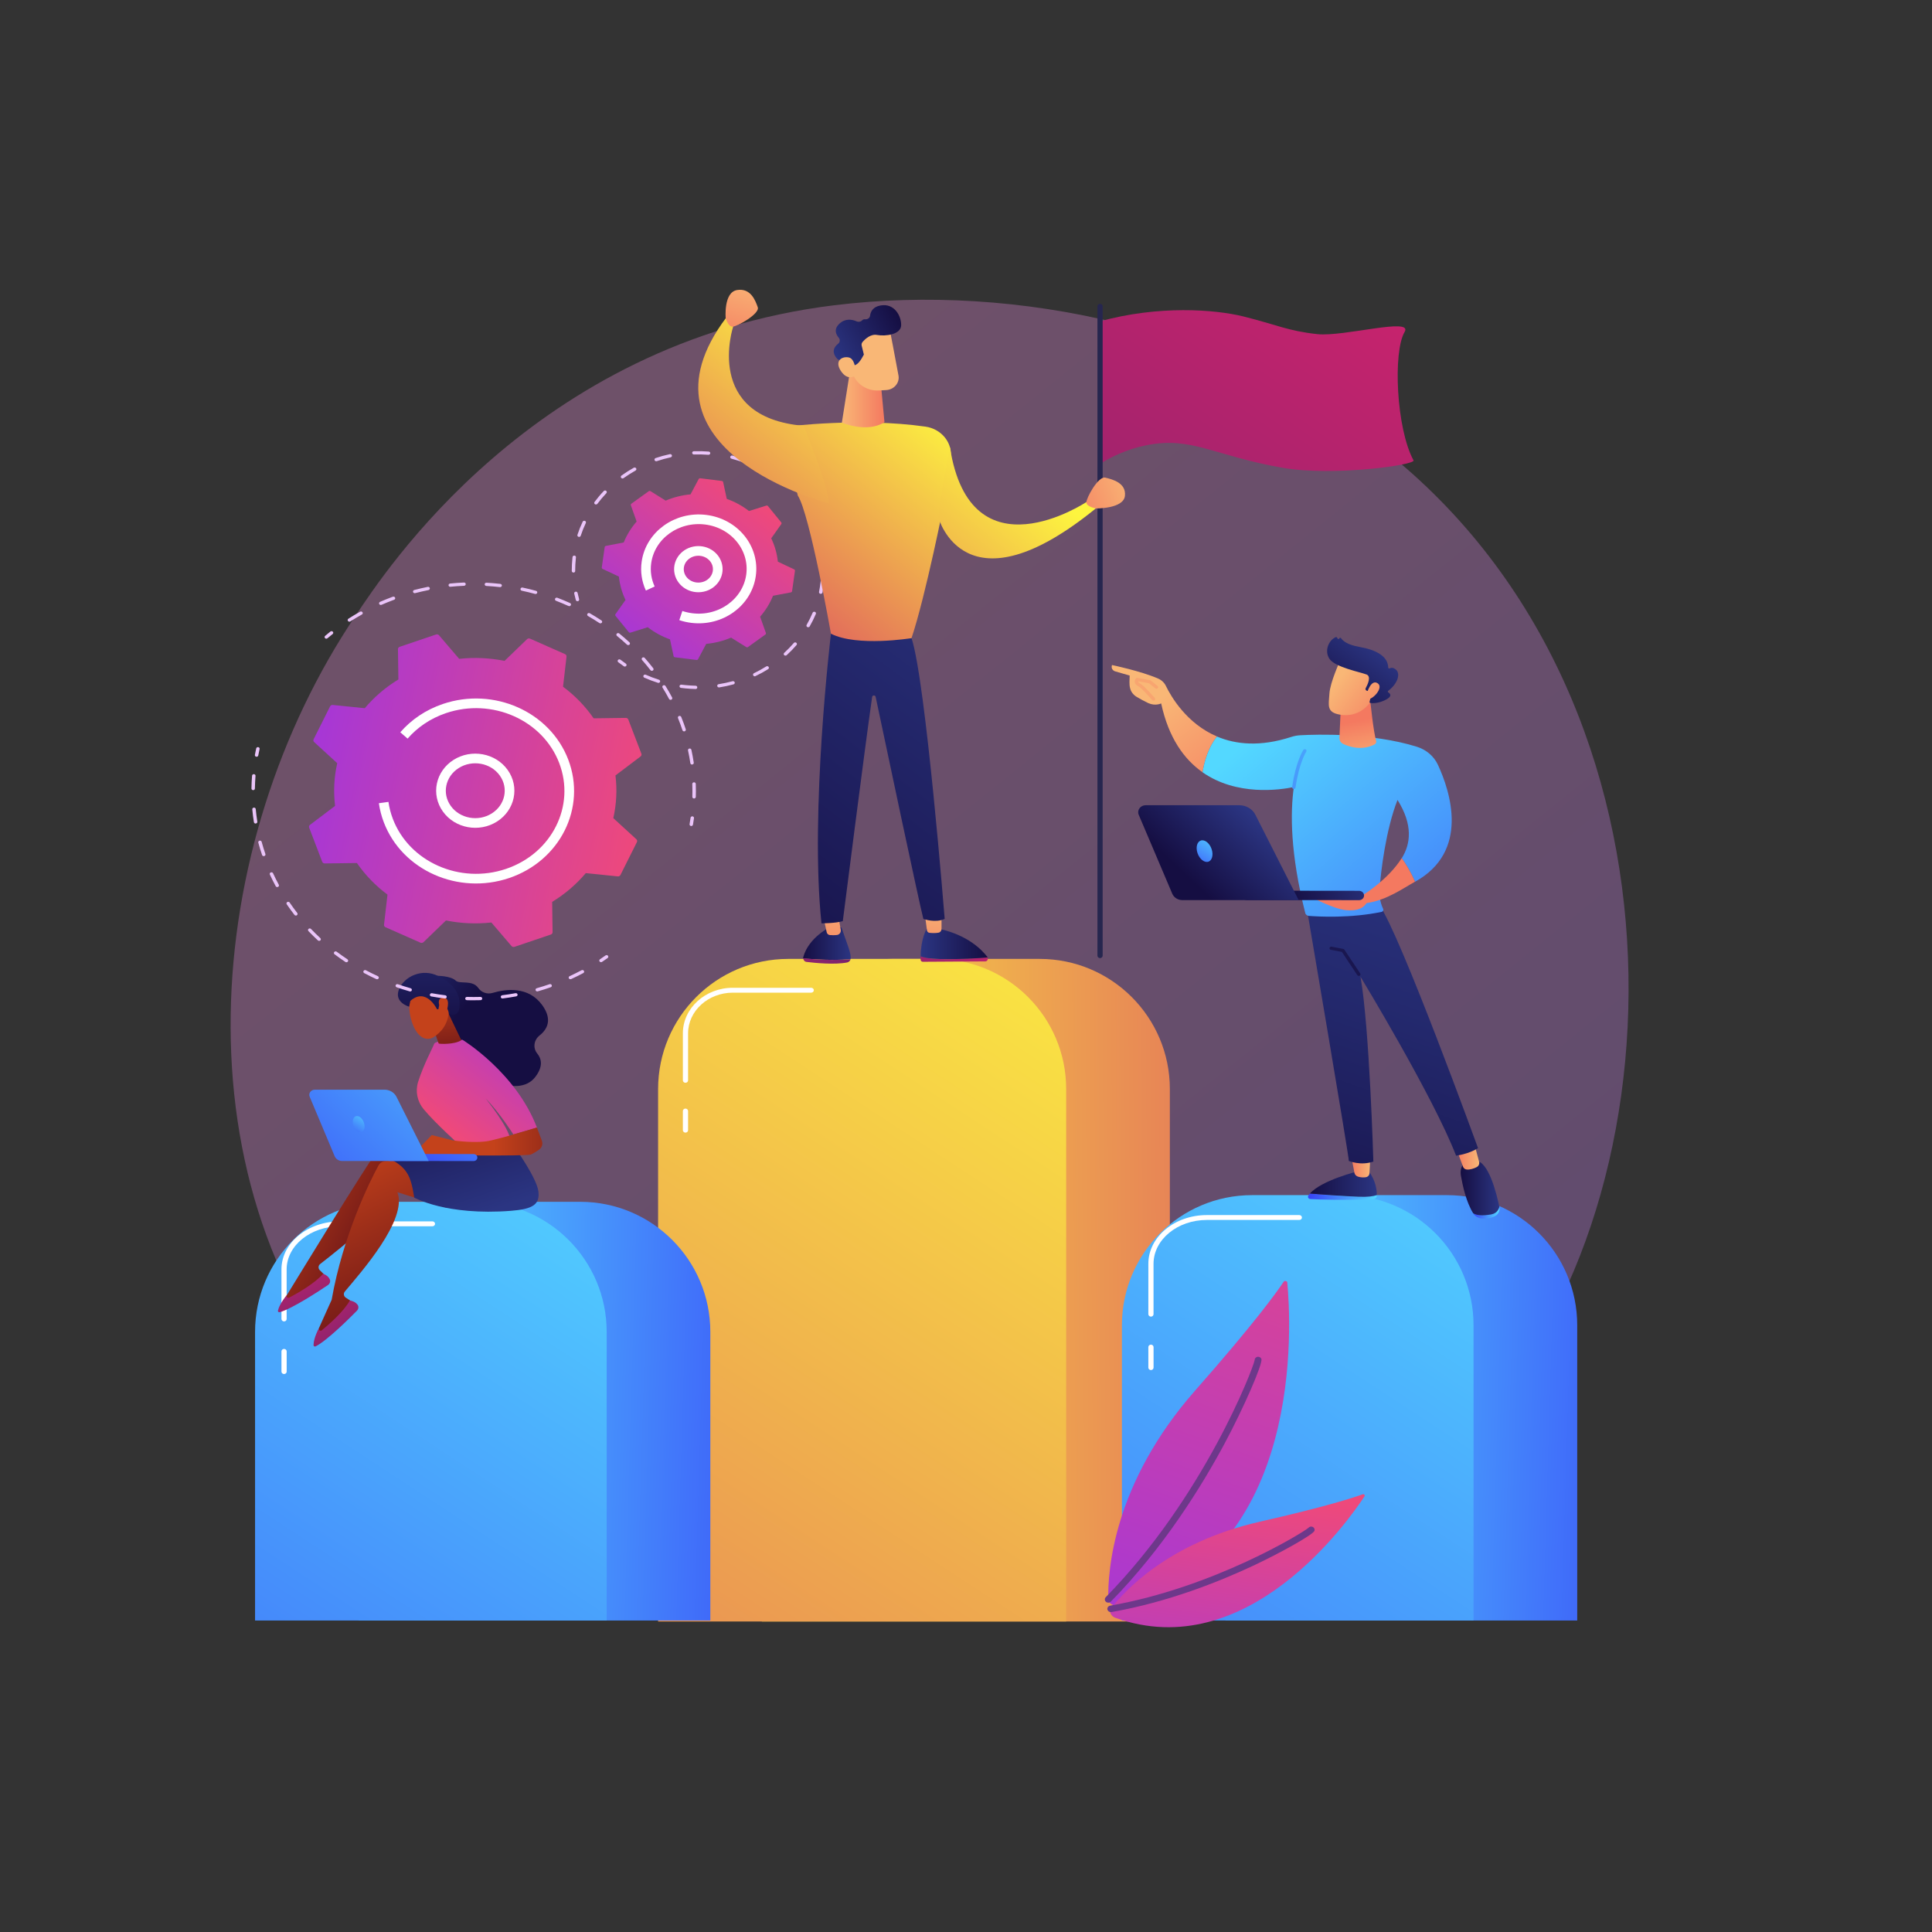 <?xml version="1.0" encoding="utf-8"?>
<!-- Generator: Adobe Illustrator 24.1.2, SVG Export Plug-In . SVG Version: 6.00 Build 0)  -->
<svg version="1.1" id="Слой_1" xmlns="http://www.w3.org/2000/svg" xmlns:xlink="http://www.w3.org/1999/xlink" x="0px" y="0px"
	 viewBox="0 0 600 600" style="enable-background:new 0 0 600 600;" xml:space="preserve">
<rect x="0" y="0" width="600" height="600" fill="#333333" stroke="none"/>
<style type="text/css">
	.st0{opacity:0.3;fill:url(#SVGID_1_);}
	.st1{fill:url(#SVGID_2_);}
	.st2{fill:url(#SVGID_3_);}
	.st3{fill:#FFFFFF;}
	.st4{fill:url(#SVGID_4_);}
	.st5{fill:url(#SVGID_5_);}
	.st6{fill:url(#SVGID_6_);}
	.st7{fill:url(#SVGID_7_);}
	.st8{fill:url(#SVGID_8_);}
	.st9{fill:url(#SVGID_9_);}
	.st10{fill:url(#SVGID_10_);}
	.st11{fill:url(#SVGID_11_);}
	.st12{fill:url(#SVGID_12_);}
	.st13{fill:url(#SVGID_13_);}
	.st14{fill:url(#SVGID_14_);}
	.st15{fill:url(#SVGID_15_);}
	.st16{fill:url(#SVGID_16_);}
	.st17{fill:url(#SVGID_17_);}
	.st18{fill:url(#SVGID_18_);}
	.st19{fill:url(#SVGID_19_);}
	.st20{fill:url(#SVGID_20_);}
	.st21{fill:url(#SVGID_21_);}
	.st22{fill:url(#SVGID_22_);}
	.st23{fill:#EAC4F9;}
	.st24{fill:url(#SVGID_23_);}
	.st25{fill:none;stroke:#FFFFFF;stroke-width:3;stroke-linecap:round;stroke-miterlimit:10;}
	.st26{fill:url(#SVGID_24_);}
	.st27{fill:url(#SVGID_25_);}
	.st28{fill:#26264F;}
	.st29{fill:url(#SVGID_26_);}
	.st30{fill:url(#SVGID_27_);}
	.st31{fill:url(#SVGID_28_);}
	.st32{fill:url(#SVGID_29_);}
	.st33{fill:url(#SVGID_30_);}
	.st34{fill:url(#SVGID_31_);}
	.st35{fill:url(#SVGID_32_);}
	.st36{fill:url(#SVGID_33_);}
	.st37{fill:url(#SVGID_34_);}
	.st38{fill:url(#SVGID_35_);}
	.st39{fill:url(#SVGID_36_);}
	.st40{fill:url(#SVGID_37_);}
	.st41{fill:url(#SVGID_38_);}
	.st42{fill:url(#SVGID_39_);}
	.st43{fill:url(#SVGID_40_);}
	.st44{fill:url(#SVGID_41_);}
	.st45{fill:url(#SVGID_42_);}
	.st46{fill:url(#SVGID_43_);}
	.st47{fill:url(#SVGID_44_);}
	.st48{fill:url(#SVGID_45_);}
	.st49{fill:url(#SVGID_46_);}
	.st50{fill:url(#SVGID_47_);}
	.st51{fill:url(#SVGID_48_);}
	.st52{fill:url(#SVGID_49_);}
	.st53{fill:url(#SVGID_50_);}
	.st54{fill:url(#SVGID_51_);}
	.st55{fill:url(#SVGID_52_);}
	.st56{fill:url(#SVGID_53_);}
	.st57{fill:url(#SVGID_54_);}
	.st58{fill:url(#SVGID_55_);}
	.st59{fill:url(#SVGID_56_);}
	.st60{fill:#F8A570;}
	.st61{fill:url(#SVGID_57_);}
	.st62{fill:url(#SVGID_58_);}
	.st63{fill:url(#SVGID_59_);}
	.st64{fill:url(#SVGID_60_);}
	.st65{fill:url(#SVGID_61_);}
	.st66{fill:url(#SVGID_62_);}
	.st67{fill:#6D388A;}
	.st68{fill:url(#SVGID_63_);}
</style>
<g>
	<linearGradient id="SVGID_1_" gradientUnits="userSpaceOnUse" x1="552.601" y1="632.978" x2="178.333" y2="168.161">
		<stop  offset="0" style="stop-color:#B37CFF"/>
		<stop  offset="1" style="stop-color:#F895E7"/>
	</linearGradient>
	<path class="st0" d="M455.45,445.58c-8.92,8.83-17.35,14.52-24.01,19.01c-78.34,52.86-171.04,37.45-190.74,33.69
		c-29.09-5.56-85.33-16.3-125.98-61.26C53.2,369,62.78,261.83,110.49,191.09c8.73-12.94,54.83-84.76,148.52-96.28
		c56.7-6.97,122.8,7.09,170.67,44.8C530.16,218.77,523,378.69,455.45,445.58z"/>
	<g>
		<linearGradient id="SVGID_2_" gradientUnits="userSpaceOnUse" x1="213.687" y1="401.432" x2="461.608" y2="399.68">
			<stop  offset="0" style="stop-color:#FDF53F"/>
			<stop  offset="1" style="stop-color:#D93C65"/>
		</linearGradient>
		<path class="st1" d="M363.32,503.56H236.58V338.22c0-22.33,18.1-40.42,40.42-40.42h45.89c22.33,0,40.42,18.1,40.42,40.42V503.56z"
			/>
		<linearGradient id="SVGID_3_" gradientUnits="userSpaceOnUse" x1="363.066" y1="269.301" x2="63.471" y2="726.833">
			<stop  offset="0" style="stop-color:#FDF53F"/>
			<stop  offset="1" style="stop-color:#D93C65"/>
		</linearGradient>
		<path class="st2" d="M331.12,503.56H204.38V338.22c0-22.33,18.1-40.42,40.42-40.42h45.89c22.33,0,40.42,18.1,40.42,40.42V503.56z"
			/>
		<g>
			<g>
				<path class="st3" d="M212.88,336.27c-0.44,0-0.81-0.34-0.81-0.76v-14.6c0-7.8,6.96-14.15,15.52-14.15h24.34
					c0.44,0,0.81,0.34,0.81,0.76c0,0.42-0.36,0.76-0.81,0.76H227.6c-7.67,0-13.91,5.67-13.91,12.64v14.6
					C213.69,335.93,213.33,336.27,212.88,336.27z"/>
			</g>
			<g>
				<path class="st3" d="M212.88,351.75c-0.44,0-0.81-0.34-0.81-0.76v-5.95c0-0.42,0.36-0.76,0.81-0.76c0.44,0,0.81,0.34,0.81,0.76
					v5.95C213.69,351.41,213.33,351.75,212.88,351.75z"/>
			</g>
		</g>
	</g>
	<g>
		<linearGradient id="SVGID_4_" gradientUnits="userSpaceOnUse" x1="118.617" y1="437.42" x2="262.551" y2="441.755">
			<stop  offset="0" style="stop-color:#53D8FF"/>
			<stop  offset="1" style="stop-color:#3840F7"/>
		</linearGradient>
		<path class="st4" d="M220.61,503.27H111.4v-89.62c0-22.33,18.1-40.42,40.42-40.42h28.36c22.33,0,40.42,18.1,40.42,40.42V503.27z"
			/>
		<linearGradient id="SVGID_5_" gradientUnits="userSpaceOnUse" x1="199.085" y1="352.742" x2="-3.814" y2="662.604">
			<stop  offset="0" style="stop-color:#53D8FF"/>
			<stop  offset="1" style="stop-color:#3840F7"/>
		</linearGradient>
		<path class="st5" d="M188.42,503.27H79.21v-89.62c0-22.33,18.1-40.42,40.42-40.42h28.36c22.33,0,40.42,18.1,40.42,40.42V503.27z"
			/>
		<g>
			<g>
				<path class="st3" d="M88.22,410.38c-0.44,0-0.81-0.34-0.81-0.76v-15.41c0-8.22,8.15-14.9,18.17-14.9h28.72
					c0.44,0,0.81,0.34,0.81,0.76s-0.36,0.76-0.81,0.76h-28.72c-9.13,0-16.56,6-16.56,13.39v15.41
					C89.03,410.04,88.67,410.38,88.22,410.38z"/>
			</g>
			<g>
				<path class="st3" d="M88.22,426.72c-0.44,0-0.81-0.34-0.81-0.76v-6.28c0-0.42,0.36-0.76,0.81-0.76s0.81,0.34,0.81,0.76v6.28
					C89.03,426.39,88.67,426.72,88.22,426.72z"/>
			</g>
		</g>
	</g>
	<g>
		<linearGradient id="SVGID_6_" gradientUnits="userSpaceOnUse" x1="387.807" y1="436.384" x2="531.822" y2="440.722">
			<stop  offset="0" style="stop-color:#53D8FF"/>
			<stop  offset="1" style="stop-color:#3840F7"/>
		</linearGradient>
		<path class="st6" d="M489.83,503.27H380.62v-91.69c0-22.33,18.1-40.42,40.42-40.42h28.36c22.33,0,40.42,18.1,40.42,40.42V503.27z"
			/>
		<linearGradient id="SVGID_7_" gradientUnits="userSpaceOnUse" x1="469.015" y1="350.618" x2="263.821" y2="663.985">
			<stop  offset="0" style="stop-color:#53D8FF"/>
			<stop  offset="1" style="stop-color:#3840F7"/>
		</linearGradient>
		<path class="st7" d="M457.63,503.27H348.42v-91.69c0-22.33,18.1-40.42,40.42-40.42h28.36c22.33,0,40.42,18.1,40.42,40.42V503.27z"
			/>
		<g>
			<g>
				<path class="st3" d="M357.44,408.89c-0.44,0-0.81-0.34-0.81-0.76v-15.66c0-8.34,8.15-15.12,18.17-15.12h28.72
					c0.44,0,0.81,0.34,0.81,0.76c0,0.42-0.36,0.76-0.81,0.76H374.8c-9.13,0-16.56,6.11-16.56,13.61v15.66
					C358.24,408.55,357.88,408.89,357.44,408.89z"/>
			</g>
			<g>
				<path class="st3" d="M357.44,425.49c-0.44,0-0.81-0.34-0.81-0.76v-6.38c0-0.42,0.36-0.76,0.81-0.76c0.44,0,0.81,0.34,0.81,0.76
					v6.38C358.24,425.15,357.88,425.49,357.44,425.49z"/>
			</g>
		</g>
	</g>
	<g>
		
			<linearGradient id="SVGID_8_" gradientUnits="userSpaceOnUse" x1="1040.877" y1="365.329" x2="999.272" y2="389.077" gradientTransform="matrix(-1 0 0 1 1122.586 0)">
			<stop  offset="0" style="stop-color:#C4421B"/>
			<stop  offset="1" style="stop-color:#5C0E16"/>
		</linearGradient>
		<path class="st8" d="M89.17,402.07c0.05-0.02,25.51-41.95,28.95-45.9c0.58-0.66,1.47-1,2.38-0.9l7.11,0.8l8.35,16.99l-13.91-7.62
			c1.38,8.95-16.49,22.26-22.62,27.11c-0.62,0.49-0.67,1.38-0.11,1.93l2.45,2.41c-4.02,3.83-8.65,6.29-13.88,7.42L89.17,402.07z"/>
		
			<linearGradient id="SVGID_9_" gradientUnits="userSpaceOnUse" x1="4559.384" y1="1209.188" x2="4556.616" y2="1251.641" gradientTransform="matrix(0.897 -0.441 0.441 0.897 -4536.17 1315.539)">
			<stop  offset="0" style="stop-color:#CB236D"/>
			<stop  offset="1" style="stop-color:#4C246D"/>
		</linearGradient>
		<path class="st9" d="M100.35,395.59c0,0,1.56,0.47,2.09,1.78c0.25,0.63-0.02,1.33-0.6,1.72c-2.57,1.73-11.05,7.33-14.97,8.42
			c-0.32,0.09-0.63-0.18-0.55-0.49c0.2-0.86,0.85-2.56,2.94-5.06l-0.19,0.36c-0.24,0.45,0.29,0.92,0.75,0.67
			C92.45,401.6,97.78,398.56,100.35,395.59z"/>
		<linearGradient id="SVGID_10_" gradientUnits="userSpaceOnUse" x1="101.806" y1="359.661" x2="130.22" y2="419.727">
			<stop  offset="0" style="stop-color:#C4421B"/>
			<stop  offset="1" style="stop-color:#5C0E16"/>
		</linearGradient>
		<path class="st10" d="M99.09,412.37c0.04-0.03,3.86-8.68,3.91-8.71c3.5-20.06,12.05-37.23,14.57-41.75
			c0.42-0.76,1.23-1.26,2.14-1.33l7.13-0.57l11.83,15.05l-15.26-4.81c3.27,8.5-11.36,24.93-16.32,30.85
			c-0.5,0.6-0.36,1.47,0.31,1.91l2.91,1.89c-3.11,4.51-7.12,7.8-12,9.91L99.09,412.37z"/>
		
			<linearGradient id="SVGID_11_" gradientUnits="userSpaceOnUse" x1="4490.863" y1="1578.692" x2="4488.112" y2="1620.874" gradientTransform="matrix(0.789 -0.614 0.614 0.789 -4418.128 1909.471)">
			<stop  offset="0" style="stop-color:#CB236D"/>
			<stop  offset="1" style="stop-color:#4C246D"/>
		</linearGradient>
		<path class="st11" d="M108.64,403.89c0,0,1.63,0.17,2.43,1.35c0.38,0.56,0.27,1.31-0.21,1.8c-2.15,2.19-9.25,9.28-12.84,11.09
			c-0.29,0.15-0.65-0.06-0.65-0.38c0.01-0.88,0.28-2.67,1.79-5.52l-0.11,0.39c-0.14,0.49,0.48,0.85,0.88,0.52
			C102.2,411.28,106.76,407.29,108.64,403.89z"/>
		<g>
			<linearGradient id="SVGID_12_" gradientUnits="userSpaceOnUse" x1="146.176" y1="378.261" x2="130.235" y2="332.148">
				<stop  offset="0" style="stop-color:#2B3582"/>
				<stop  offset="1" style="stop-color:#150E42"/>
			</linearGradient>
			<path class="st12" d="M160.22,356.83c0,0,6.45,9.02,6.98,13.14c0.53,4.12-1.78,5.54-8.54,6.06c-20.09,1.56-30-4.1-30-4.1
				c-1.37-8.24-2.35-10.34-13.83-14.82c0,0,14.52,1.08,17.44,0.02C135.19,356.07,160.22,356.83,160.22,356.83z"/>
		</g>
		<g>
			
				<linearGradient id="SVGID_13_" gradientUnits="userSpaceOnUse" x1="-3240.654" y1="890.74" x2="-3229.644" y2="918.357" gradientTransform="matrix(0.897 -0.443 0.443 0.897 2634.888 -1941.945)">
				<stop  offset="0" style="stop-color:#2B3582"/>
				<stop  offset="1" style="stop-color:#150E42"/>
			</linearGradient>
			<path class="st13" d="M135.69,303.04c0,0,4.26-0.02,5.83,1.49c1.27,1.21,5.16-0.36,7.03,2.31c0.97,1.38,2.74,2.02,4.41,1.52
				c4.17-1.24,11.13-2.12,15.41,3.76c3.27,4.49,1.61,7.54-0.8,9.45c-1.77,1.4-2.14,3.87-0.73,5.6c1.36,1.66,1.89,4.05-0.61,7.3
				c-5.61,7.29-19.84-1.87-19.84-1.87l-13.18-21.42L135.69,303.04z"/>
			<linearGradient id="SVGID_14_" gradientUnits="userSpaceOnUse" x1="166.207" y1="316.851" x2="139.829" y2="351.599">
				<stop  offset="0" style="stop-color:#A737D5"/>
				<stop  offset="0.648" style="stop-color:#D6439A"/>
				<stop  offset="1" style="stop-color:#EF497A"/>
			</linearGradient>
			<path class="st14" d="M142.77,355.64c0,0-7.51-6.73-11.21-11.18c-2-2.41-2.63-5.58-1.7-8.51c1.69-5.35,4.69-10.89,4.96-11.75
				c0.42-1.32,8.84-1.27,8.84-1.27s16.58,10.12,23.09,27.25l-7.31,2.14c0,0-4.33-6.83-8.6-11.17c0,0,7.4,9.19,7.66,12.96
				L142.77,355.64z"/>
			<linearGradient id="SVGID_15_" gradientUnits="userSpaceOnUse" x1="136.613" y1="305.844" x2="140.403" y2="333.634">
				<stop  offset="0" style="stop-color:#C4421B"/>
				<stop  offset="1" style="stop-color:#5C0E16"/>
			</linearGradient>
			<path class="st15" d="M133.8,316.81c0.09,0.27,2.29,7.13,2.46,7.27c0.17,0.14,4.82,0.38,7.01-1.03l-4.47-9.29L133.8,316.81z"/>
			
				<linearGradient id="SVGID_16_" gradientUnits="userSpaceOnUse" x1="4204.16" y1="1922.4" x2="4202.361" y2="1944.756" gradientTransform="matrix(0.723 -0.691 0.691 0.723 -4041.094 2067.681)">
				<stop  offset="0" style="stop-color:#C4421B"/>
				<stop  offset="1" style="stop-color:#5C0E16"/>
			</linearGradient>
			<path class="st16" d="M127.75,309.11c0,0-1.57,3.4,0.27,8.57c1.84,5.17,4.84,5.62,6.75,4.34s4.37-3.56,4.68-8.24
				C139.76,309.09,129.91,304.81,127.75,309.11z"/>
			
				<linearGradient id="SVGID_17_" gradientUnits="userSpaceOnUse" x1="4252.456" y1="1591.824" x2="4224.658" y2="1620.745" gradientTransform="matrix(0.723 -0.691 0.691 0.723 -4041.094 2067.681)">
				<stop  offset="0" style="stop-color:#2B3582"/>
				<stop  offset="1" style="stop-color:#150E42"/>
			</linearGradient>
			<path class="st17" d="M135.74,313.47c0,0-3.32-7-8.3-2.64l-0.38,1.8c0,0-4.74-1.27-3.18-5.31c1.56-4.04,7.23-6.78,12.3-4.16
				c5.07,2.62,6.8,5.71,6.53,9.39c-0.27,3.68-3.21,2.42-3.21,2.42s-0.56-2.71-1.94-3.19c-1.38-0.48-1.35,1.57-1.35,1.57
				L135.74,313.47z"/>
			
				<linearGradient id="SVGID_18_" gradientUnits="userSpaceOnUse" x1="4209.623" y1="1922.008" x2="4207.831" y2="1944.29" gradientTransform="matrix(0.723 -0.691 0.691 0.723 -4041.094 2067.681)">
				<stop  offset="0" style="stop-color:#C4421B"/>
				<stop  offset="1" style="stop-color:#5C0E16"/>
			</linearGradient>
			<path class="st18" d="M136.88,313.55c0,0-1.73-3.59,0.69-3.72c2.42-0.13,1.44,3.46,0.95,4.77L136.88,313.55z"/>
			
				<linearGradient id="SVGID_19_" gradientUnits="userSpaceOnUse" x1="4317.256" y1="354.524" x2="4357.246" y2="354.524" gradientTransform="matrix(1 0 0 1 -4163.877 0)">
				<stop  offset="0" style="stop-color:#C4421B"/>
				<stop  offset="1" style="stop-color:#5C0E16"/>
			</linearGradient>
			<path class="st19" d="M128.45,358.29l5.64-5.78l6.52,1.65c0,0,7.6,1.11,11.95,0c4.35-1.11,4.35-1.11,4.35-1.11l9.83-2.88
				l1.54,4.1c0.39,1.04,0,2.2-0.96,2.84c-0.85,0.57-1.85,1.19-2.48,1.45c-1.29,0.53-29.82,0.17-29.82,0.17L128.45,358.29z"/>
		</g>
		<g>
			<linearGradient id="SVGID_20_" gradientUnits="userSpaceOnUse" x1="154.219" y1="324.538" x2="129.96" y2="366.659">
				<stop  offset="0" style="stop-color:#53D8FF"/>
				<stop  offset="1" style="stop-color:#3840F7"/>
			</linearGradient>
			<path class="st20" d="M147.14,360.58c-0.02,0-0.04,0-0.06,0l-25.96-0.03c-0.64,0-1.16-0.49-1.16-1.09c0-0.6,0.52-1.1,1.16-1.09
				l25.96,0.03c0.64,0,1.16,0.49,1.16,1.09C148.24,360.07,147.75,360.55,147.14,360.58z"/>
			<linearGradient id="SVGID_21_" gradientUnits="userSpaceOnUse" x1="155.6" y1="305.597" x2="80.16" y2="387.259">
				<stop  offset="0" style="stop-color:#53D8FF"/>
				<stop  offset="1" style="stop-color:#3840F7"/>
			</linearGradient>
			<path class="st21" d="M97.78,338.41h21.62c1.6,0,3.05,0.87,3.73,2.22l10,19.93h-26.87c-1.03,0-1.95-0.59-2.33-1.49l-7.75-18.45
				C95.72,339.56,96.56,338.41,97.78,338.41z"/>
			
				<linearGradient id="SVGID_22_" gradientUnits="userSpaceOnUse" x1="4277.979" y1="345.032" x2="4271.61" y2="354.622" gradientTransform="matrix(1 0 0 1 -4163.877 0)">
				<stop  offset="0" style="stop-color:#53D8FF"/>
				<stop  offset="1" style="stop-color:#3840F7"/>
			</linearGradient>
			<path class="st22" d="M113.01,348.63c0.47,1.37,0.12,2.7-0.77,2.97c-0.9,0.27-2-0.62-2.47-1.99c-0.47-1.37-0.12-2.7,0.77-2.97
				C111.43,346.37,112.54,347.26,113.01,348.63z"/>
		</g>
	</g>
	<g>
		<g>
			<g>
				<path class="st23" d="M101.34,198.35c-0.15,0-0.29-0.06-0.4-0.17c-0.2-0.21-0.18-0.53,0.04-0.71c0.54-0.45,1.08-0.9,1.63-1.34
					c0.23-0.18,0.57-0.15,0.76,0.06c0.19,0.21,0.16,0.53-0.06,0.71c-0.54,0.43-1.08,0.87-1.61,1.31
					C101.6,198.31,101.47,198.35,101.34,198.35z"/>
			</g>
			<g>
				<path class="st23" d="M215.54,247.98c0,0-0.01,0-0.01,0c-0.3-0.01-0.53-0.24-0.52-0.52c0.02-0.58,0.03-1.15,0.03-1.73
					c0-0.75-0.01-1.51-0.04-2.26c-0.01-0.28,0.22-0.51,0.52-0.52c0.31-0.01,0.54,0.21,0.56,0.49c0.03,0.76,0.04,1.53,0.04,2.3
					c0,0.59-0.01,1.17-0.03,1.76C216.07,247.76,215.83,247.98,215.54,247.98z M214.92,237.44c-0.26,0-0.49-0.18-0.53-0.44
					c-0.19-1.31-0.43-2.64-0.72-3.94c-0.06-0.27,0.13-0.54,0.42-0.6c0.29-0.06,0.57,0.12,0.63,0.39c0.29,1.32,0.53,2.67,0.73,4
					c0.04,0.28-0.16,0.53-0.46,0.57C214.97,237.44,214.94,237.44,214.92,237.44z M212.46,227.14c-0.23,0-0.44-0.14-0.51-0.35
					c-0.42-1.26-0.89-2.53-1.39-3.78c-0.11-0.26,0.03-0.55,0.31-0.65c0.28-0.1,0.59,0.03,0.69,0.29c0.51,1.26,0.99,2.55,1.41,3.83
					c0.09,0.27-0.07,0.55-0.35,0.63C212.57,227.13,212.51,227.14,212.46,227.14z M208.26,217.34c-0.2,0-0.39-0.1-0.48-0.28
					c-0.63-1.19-1.31-2.37-2.02-3.51c-0.15-0.24-0.06-0.55,0.19-0.69c0.26-0.14,0.58-0.06,0.73,0.18c0.72,1.16,1.41,2.36,2.05,3.57
					c0.13,0.25,0.03,0.55-0.24,0.68C208.42,217.33,208.34,217.34,208.26,217.34z M202.43,208.33c-0.17,0-0.33-0.07-0.43-0.21
					c-0.83-1.07-1.7-2.13-2.6-3.15c-0.19-0.21-0.16-0.53,0.07-0.71c0.23-0.18,0.57-0.15,0.76,0.07c0.91,1.04,1.8,2.11,2.64,3.2
					c0.17,0.23,0.12,0.54-0.12,0.71C202.65,208.3,202.53,208.33,202.43,208.33z M195.1,200.34c-0.14,0-0.27-0.05-0.38-0.14
					c-1-0.93-2.05-1.84-3.12-2.71c-0.22-0.18-0.25-0.5-0.05-0.71c0.19-0.21,0.53-0.23,0.76-0.05c1.08,0.88,2.15,1.81,3.17,2.75
					c0.21,0.2,0.21,0.52,0.01,0.71C195.38,200.29,195.24,200.34,195.1,200.34z M186.47,193.59c-0.11,0-0.21-0.03-0.31-0.09
					c-1.15-0.76-2.35-1.5-3.55-2.19c-0.25-0.15-0.33-0.46-0.18-0.69c0.15-0.24,0.49-0.31,0.74-0.17c1.22,0.7,2.43,1.45,3.61,2.23
					c0.24,0.16,0.3,0.47,0.13,0.7C186.81,193.52,186.64,193.59,186.47,193.59z M108.5,193.07c-0.17,0-0.34-0.08-0.44-0.22
					c-0.17-0.23-0.1-0.54,0.14-0.7c1.18-0.76,2.41-1.49,3.64-2.18c0.26-0.14,0.58-0.06,0.74,0.18c0.15,0.24,0.07,0.55-0.19,0.69
					c-1.22,0.68-2.42,1.4-3.58,2.14C108.71,193.04,108.6,193.07,108.5,193.07z M176.79,188.25c-0.08,0-0.16-0.02-0.23-0.05
					c-1.27-0.57-2.58-1.12-3.88-1.62c-0.27-0.1-0.41-0.4-0.29-0.66c0.11-0.26,0.42-0.38,0.7-0.28c1.33,0.51,2.65,1.06,3.94,1.64
					c0.27,0.12,0.38,0.42,0.25,0.67C177.18,188.15,176.99,188.25,176.79,188.25z M118.26,187.87c-0.2,0-0.4-0.11-0.49-0.29
					c-0.12-0.25-0.01-0.55,0.26-0.67c1.19-0.52,2.41-1.01,3.64-1.47l0.33-0.12c0.28-0.1,0.59,0.03,0.7,0.29
					c0.11,0.26-0.03,0.55-0.3,0.65l-0.33,0.12c-1.21,0.45-2.41,0.94-3.58,1.45C118.42,187.85,118.34,187.87,118.26,187.87z
					 M166.31,184.47c-0.05,0-0.1-0.01-0.15-0.02c-1.35-0.37-2.74-0.71-4.11-1c-0.29-0.06-0.47-0.33-0.4-0.6
					c0.07-0.27,0.35-0.44,0.64-0.38c1.4,0.3,2.8,0.64,4.18,1.02c0.28,0.08,0.45,0.36,0.36,0.63
					C166.76,184.32,166.54,184.47,166.31,184.47z M128.8,184.22c-0.24,0-0.45-0.15-0.52-0.37c-0.08-0.27,0.09-0.55,0.37-0.62
					c1.38-0.36,2.79-0.69,4.19-0.97c0.29-0.06,0.58,0.12,0.64,0.39c0.06,0.27-0.12,0.54-0.41,0.6c-1.38,0.28-2.77,0.6-4.13,0.95
					C128.9,184.21,128.85,184.22,128.8,184.22z M155.32,182.33c-0.02,0-0.04,0-0.07,0c-1.4-0.16-2.82-0.28-4.23-0.36
					c-0.3-0.02-0.52-0.26-0.5-0.53c0.02-0.28,0.27-0.49,0.57-0.47c1.43,0.08,2.88,0.2,4.3,0.36c0.29,0.03,0.5,0.29,0.47,0.56
					C155.82,182.15,155.58,182.33,155.32,182.33z M139.83,182.23c-0.27,0-0.5-0.19-0.53-0.45c-0.03-0.28,0.18-0.53,0.48-0.56
					c1.42-0.14,2.87-0.25,4.3-0.31c0.29-0.01,0.55,0.2,0.56,0.48c0.01,0.28-0.22,0.51-0.51,0.53c-1.41,0.06-2.83,0.16-4.24,0.3
					C139.86,182.23,139.84,182.23,139.83,182.23z"/>
			</g>
			<g>
				<path class="st23" d="M214.68,256.53c-0.03,0-0.06,0-0.09-0.01c-0.29-0.04-0.49-0.3-0.44-0.58c0.11-0.66,0.22-1.32,0.31-1.98
					c0.04-0.28,0.31-0.47,0.6-0.44c0.29,0.04,0.5,0.29,0.46,0.57c-0.09,0.67-0.2,1.34-0.31,2.01
					C215.16,256.36,214.94,256.53,214.68,256.53z"/>
			</g>
		</g>
		<g>
			<g>
				<path class="st23" d="M186.65,298.81c-0.17,0-0.33-0.07-0.44-0.21c-0.17-0.23-0.11-0.54,0.13-0.7c0.58-0.39,1.15-0.78,1.72-1.18
					c0.24-0.17,0.57-0.12,0.75,0.1c0.18,0.22,0.13,0.54-0.11,0.71c-0.57,0.41-1.16,0.81-1.75,1.2
					C186.86,298.78,186.75,298.81,186.65,298.81z"/>
			</g>
			<g>
				<path class="st23" d="M147.14,310.64c-0.71,0.02-1.43-0.01-2.14-0.03c-0.3-0.01-0.53-0.24-0.52-0.52
					c0.01-0.28,0.25-0.5,0.55-0.49c0.7,0.02,1.4,0.03,2.11,0.03c0.69,0,1.38-0.01,2.07-0.03c0.3-0.01,0.54,0.21,0.55,0.49
					c0.01,0.28-0.22,0.51-0.52,0.52C148.54,310.63,147.84,310.64,147.14,310.64z M138.19,310.09c-0.02,0-0.05,0-0.07,0
					c-1.4-0.17-2.81-0.39-4.19-0.64c-0.29-0.05-0.48-0.32-0.42-0.59c0.06-0.27,0.34-0.45,0.63-0.4c1.36,0.25,2.75,0.46,4.13,0.63
					c0.29,0.04,0.5,0.29,0.46,0.57C138.69,309.91,138.46,310.09,138.19,310.09z M156.05,310.09c-0.26,0-0.5-0.18-0.53-0.44
					c-0.04-0.28,0.17-0.53,0.46-0.57c1.38-0.17,2.76-0.39,4.12-0.64c0.29-0.05,0.57,0.12,0.63,0.4c0.06,0.27-0.13,0.54-0.42,0.59
					c-1.38,0.26-2.79,0.47-4.19,0.65C156.1,310.09,156.07,310.09,156.05,310.09z M127.39,307.9c-0.05,0-0.1-0.01-0.16-0.02
					c-1.35-0.38-2.7-0.81-4.03-1.27c-0.28-0.1-0.42-0.39-0.32-0.65c0.1-0.26,0.41-0.4,0.69-0.3c1.3,0.45,2.63,0.87,3.96,1.25
					c0.28,0.08,0.44,0.36,0.36,0.63C127.83,307.76,127.62,307.9,127.39,307.9z M166.85,307.89c-0.23,0-0.44-0.14-0.51-0.36
					c-0.09-0.27,0.07-0.55,0.36-0.63c1.33-0.38,2.66-0.8,3.96-1.25c0.28-0.1,0.59,0.04,0.69,0.3c0.1,0.26-0.04,0.55-0.32,0.65
					c-1.32,0.46-2.68,0.89-4.02,1.27C166.95,307.88,166.9,307.89,166.85,307.89z M117.1,304.12c-0.08,0-0.16-0.02-0.23-0.05
					c-1.26-0.58-2.53-1.2-3.76-1.86c-0.26-0.14-0.35-0.45-0.2-0.69c0.15-0.24,0.47-0.33,0.73-0.19c1.21,0.64,2.45,1.26,3.7,1.83
					c0.27,0.12,0.38,0.42,0.25,0.67C117.49,304.01,117.3,304.12,117.1,304.12z M177.14,304.1c-0.2,0-0.39-0.1-0.48-0.28
					c-0.13-0.25-0.02-0.55,0.25-0.67c1.25-0.57,2.49-1.19,3.7-1.83c0.26-0.14,0.59-0.05,0.73,0.19c0.15,0.24,0.06,0.55-0.2,0.69
					c-1.23,0.65-2.49,1.28-3.76,1.86C177.3,304.08,177.22,304.1,177.14,304.1z M107.59,298.84c-0.11,0-0.21-0.03-0.31-0.09
					c-1.15-0.76-2.29-1.57-3.39-2.4c-0.23-0.17-0.27-0.49-0.08-0.71c0.19-0.22,0.52-0.25,0.75-0.08c1.08,0.81,2.2,1.61,3.34,2.36
					c0.24,0.16,0.3,0.48,0.13,0.7C107.93,298.76,107.76,298.84,107.59,298.84z M99.11,292.19c-0.14,0-0.27-0.05-0.38-0.14
					c-1.01-0.93-1.99-1.9-2.94-2.88c-0.2-0.21-0.18-0.53,0.04-0.71c0.22-0.19,0.56-0.17,0.76,0.04c0.93,0.97,1.9,1.92,2.89,2.84
					c0.21,0.2,0.21,0.51,0.01,0.71C99.39,292.14,99.25,292.19,99.11,292.19z M91.88,284.34c-0.17,0-0.33-0.07-0.43-0.21
					c-0.83-1.07-1.64-2.18-2.4-3.29c-0.16-0.23-0.09-0.55,0.16-0.7c0.25-0.15,0.58-0.08,0.74,0.15c0.75,1.1,1.54,2.19,2.36,3.24
					c0.18,0.22,0.12,0.54-0.12,0.71C92.11,284.3,91.99,284.34,91.88,284.34z M86.1,275.49c-0.2,0-0.38-0.1-0.48-0.28
					c-0.64-1.18-1.24-2.39-1.81-3.61c-0.12-0.26,0.01-0.55,0.28-0.66c0.27-0.11,0.59,0.01,0.71,0.26c0.55,1.2,1.15,2.39,1.78,3.56
					c0.13,0.25,0.03,0.55-0.24,0.68C86.27,275.47,86.18,275.49,86.1,275.49z M81.9,265.88c-0.23,0-0.44-0.14-0.51-0.35
					c-0.43-1.26-0.83-2.56-1.17-3.84c-0.07-0.27,0.1-0.54,0.39-0.61c0.28-0.07,0.58,0.09,0.65,0.36c0.34,1.26,0.73,2.53,1.16,3.78
					c0.09,0.27-0.06,0.55-0.35,0.63C82.01,265.87,81.95,265.88,81.9,265.88z M79.38,255.76c-0.26,0-0.49-0.18-0.53-0.43
					c-0.21-1.31-0.38-2.64-0.5-3.97c-0.03-0.28,0.19-0.52,0.49-0.55c0.3-0.03,0.56,0.18,0.58,0.46c0.12,1.3,0.29,2.61,0.49,3.9
					c0.04,0.28-0.16,0.53-0.45,0.57C79.43,255.76,79.4,255.76,79.38,255.76z M78.63,245.39C78.63,245.39,78.62,245.39,78.63,245.39
					c-0.3,0-0.54-0.23-0.54-0.51c0.02-1.33,0.08-2.67,0.19-3.99c0.02-0.28,0.28-0.49,0.58-0.47c0.3,0.02,0.52,0.26,0.49,0.54
					c-0.1,1.3-0.17,2.62-0.19,3.93C79.16,245.17,78.92,245.39,78.63,245.39z"/>
			</g>
			<g>
				<path class="st23" d="M79.68,235.02c-0.03,0-0.06,0-0.09-0.01c-0.29-0.05-0.49-0.31-0.43-0.59c0.13-0.67,0.26-1.33,0.41-2
					c0.06-0.27,0.35-0.45,0.64-0.39c0.29,0.06,0.48,0.33,0.41,0.6c-0.15,0.65-0.28,1.31-0.41,1.97
					C80.16,234.85,79.94,235.02,79.68,235.02z"/>
			</g>
		</g>
		<g>
			
				<linearGradient id="SVGID_23_" gradientUnits="userSpaceOnUse" x1="4570.431" y1="1516.129" x2="4675.152" y2="1516.129" gradientTransform="matrix(0.982 0.191 -0.191 0.982 -4101.158 -2123.768)">
				<stop  offset="0" style="stop-color:#A737D5"/>
				<stop  offset="1" style="stop-color:#EF497A"/>
			</linearGradient>
			<path class="st24" d="M97.4,229.58c-0.15,0.3-0.08,0.65,0.17,0.88l7.16,6.56c-0.97,4.3-1.22,8.77-0.67,13.26l-7.79,5.89
				c-0.27,0.21-0.38,0.55-0.26,0.86l4.06,10.61c0.12,0.31,0.43,0.52,0.78,0.51l9.99-0.13c2.62,3.79,5.84,7.09,9.5,9.81l-1.08,9.35
				c-0.04,0.33,0.15,0.64,0.47,0.78l10.85,4.8c0.32,0.14,0.69,0.08,0.94-0.16l6.98-6.74c4.57,0.92,9.32,1.15,14.1,0.63l6.26,7.32
				c0.22,0.26,0.59,0.35,0.92,0.24l11.29-3.82c0.33-0.11,0.55-0.41,0.54-0.74l-0.13-9.4c4.03-2.46,7.54-5.49,10.44-8.93l9.94,1.01
				c0.35,0.04,0.68-0.14,0.83-0.44l5.11-10.21c0.15-0.3,0.08-0.65-0.17-0.88l-7.16-6.56c0.97-4.3,1.22-8.77,0.67-13.26l7.79-5.89
				c0.27-0.21,0.38-0.55,0.26-0.86l-4.06-10.61c-0.12-0.31-0.43-0.52-0.78-0.51l-9.99,0.13c-2.62-3.79-5.84-7.09-9.5-9.81l1.08-9.35
				c0.04-0.33-0.15-0.64-0.47-0.78l-10.85-4.8c-0.32-0.14-0.69-0.08-0.94,0.16l-6.98,6.74c-4.57-0.91-9.32-1.15-14.1-0.63
				l-6.26-7.32c-0.22-0.26-0.59-0.35-0.92-0.24l-11.29,3.82c-0.33,0.11-0.55,0.41-0.54,0.74l0.13,9.4
				c-4.03,2.46-7.54,5.49-10.44,8.93l-9.94-1.01c-0.35-0.04-0.68,0.14-0.83,0.44L97.4,229.58z"/>
			<path class="st25" d="M138.77,251.16c-3.29-4.59-1.99-10.81,2.88-13.9c4.88-3.09,11.5-1.88,14.78,2.71
				c3.29,4.59,1.99,10.81-2.88,13.9C148.67,256.97,142.05,255.75,138.77,251.16z"/>
			<path class="st25" d="M120.61,254.87c5.41,14.14,21.99,21.48,37.03,16.39c15.04-5.09,22.84-20.68,17.43-34.83
				c-5.41-14.14-21.99-21.48-37.03-16.39c-5.11,1.73-9.39,4.67-12.59,8.36c3.21-3.69,7.48-6.63,12.59-8.36
				c15.04-5.09,31.62,2.25,37.03,16.39c5.41,14.14-2.39,29.74-17.43,34.83C142.6,276.35,126.02,269.01,120.61,254.87
				c-0.71-1.86-1.2-3.75-1.46-5.63C119.41,251.12,119.9,253.01,120.61,254.87z"/>
		</g>
	</g>
	<g>
		<g>
			<g>
				<path class="st23" d="M179.34,186.71c-0.24,0-0.46-0.15-0.52-0.38c-0.18-0.66-0.35-1.33-0.49-1.99
					c-0.06-0.27,0.13-0.54,0.42-0.59c0.29-0.05,0.57,0.12,0.63,0.4c0.14,0.65,0.3,1.3,0.47,1.94c0.07,0.27-0.1,0.55-0.38,0.62
					C179.43,186.7,179.38,186.71,179.34,186.71z"/>
			</g>
			<g>
				<path class="st23" d="M178.11,177.82c-0.29,0-0.53-0.22-0.54-0.5l0-0.23c0-1.24,0.07-2.5,0.2-3.75l0.04-0.35
					c0.03-0.28,0.3-0.48,0.59-0.45c0.29,0.03,0.51,0.28,0.47,0.56l-0.04,0.34c-0.13,1.21-0.2,2.44-0.2,3.65l0,0.23
					C178.64,177.59,178.41,177.82,178.11,177.82C178.11,177.82,178.11,177.82,178.11,177.82z M179.84,166.74
					c-0.05,0-0.11-0.01-0.16-0.02c-0.28-0.08-0.44-0.37-0.35-0.63c0.45-1.38,1-2.75,1.62-4.07c0.12-0.25,0.44-0.37,0.71-0.26
					c0.27,0.11,0.39,0.41,0.27,0.67c-0.61,1.28-1.14,2.61-1.58,3.95C180.29,166.6,180.07,166.74,179.84,166.74z M185.08,156.68
					c-0.11,0-0.21-0.03-0.31-0.09c-0.24-0.16-0.3-0.47-0.13-0.7c0.88-1.18,1.84-2.33,2.87-3.4c0.2-0.21,0.54-0.23,0.76-0.04
					c0.22,0.19,0.24,0.5,0.04,0.71c-0.99,1.05-1.93,2.16-2.79,3.31C185.42,156.61,185.25,156.68,185.08,156.68z M193.33,148.6
					c-0.16,0-0.32-0.07-0.43-0.2c-0.18-0.22-0.13-0.54,0.1-0.71c1.22-0.88,2.5-1.69,3.82-2.43c0.25-0.14,0.58-0.06,0.74,0.18
					c0.15,0.24,0.07,0.55-0.19,0.69c-1.28,0.72-2.53,1.51-3.72,2.36C193.56,148.57,193.44,148.6,193.33,148.6z M231.62,143.86
					c-0.07,0-0.14-0.01-0.2-0.04c-1.38-0.53-2.81-1-4.25-1.37c-0.29-0.08-0.45-0.35-0.37-0.62c0.08-0.27,0.38-0.42,0.66-0.35
					c1.48,0.39,2.95,0.86,4.37,1.41c0.27,0.11,0.4,0.4,0.29,0.66C232.03,143.74,231.83,143.86,231.62,143.86z M203.79,143.24
					c-0.22,0-0.43-0.13-0.51-0.33c-0.1-0.26,0.05-0.55,0.32-0.65c1.44-0.49,2.93-0.9,4.43-1.22c0.29-0.06,0.58,0.11,0.64,0.38
					c0.07,0.27-0.11,0.54-0.4,0.61c-1.45,0.31-2.9,0.71-4.31,1.19C203.91,143.23,203.85,143.24,203.79,143.24z M220.04,141.24
					c-0.01,0-0.03,0-0.04,0c-1.5-0.12-3.01-0.15-4.49-0.1c-0.3,0.01-0.54-0.21-0.55-0.49c-0.01-0.28,0.22-0.51,0.52-0.52
					c1.52-0.05,3.08-0.01,4.61,0.11c0.3,0.02,0.52,0.27,0.49,0.54C220.55,141.04,220.31,141.24,220.04,141.24z"/>
			</g>
			<g>
				<path class="st23" d="M239.93,148.28c-0.11,0-0.22-0.03-0.32-0.1c-0.56-0.39-1.15-0.78-1.73-1.14c-0.25-0.15-0.32-0.47-0.15-0.7
					c0.16-0.23,0.5-0.3,0.74-0.14c0.6,0.37,1.2,0.77,1.78,1.17c0.24,0.17,0.29,0.48,0.11,0.71
					C240.25,148.21,240.09,148.28,239.93,148.28z"/>
			</g>
		</g>
		<g>
			<g>
				<path class="st23" d="M255.34,173.4c-0.27,0-0.5-0.19-0.53-0.45c-0.08-0.66-0.18-1.32-0.3-1.97c-0.05-0.27,0.15-0.54,0.44-0.58
					c0.29-0.05,0.57,0.14,0.62,0.41c0.12,0.67,0.22,1.35,0.31,2.03c0.03,0.28-0.18,0.53-0.47,0.56
					C255.38,173.4,255.36,173.4,255.34,173.4z"/>
			</g>
			<g>
				<path class="st23" d="M216.03,213.97c0,0-0.01,0-0.01,0c-1.03-0.02-2.08-0.08-3.11-0.18c-0.48-0.05-0.95-0.1-1.42-0.16
					c-0.29-0.04-0.5-0.29-0.46-0.57c0.04-0.28,0.31-0.47,0.6-0.43c0.46,0.06,0.92,0.11,1.38,0.15c1,0.1,2.02,0.15,3.02,0.18
					c0.3,0.01,0.53,0.24,0.52,0.52C216.56,213.76,216.32,213.97,216.03,213.97z M223.28,213.48c-0.26,0-0.48-0.17-0.53-0.42
					c-0.05-0.28,0.15-0.54,0.44-0.58c1.45-0.23,2.9-0.54,4.31-0.92c0.28-0.08,0.58,0.08,0.67,0.34c0.08,0.27-0.08,0.55-0.37,0.63
					c-1.45,0.4-2.94,0.72-4.43,0.95C223.34,213.48,223.31,213.48,223.28,213.48z M204.48,212.08c-0.06,0-0.11-0.01-0.17-0.03
					c-1.43-0.45-2.85-0.99-4.21-1.59c-0.27-0.12-0.38-0.42-0.26-0.67c0.13-0.25,0.45-0.36,0.71-0.24c1.33,0.59,2.71,1.11,4.1,1.55
					c0.28,0.09,0.43,0.37,0.34,0.64C204.91,211.95,204.7,212.08,204.48,212.08z M234.4,210.03c-0.2,0-0.38-0.1-0.48-0.28
					c-0.13-0.25-0.03-0.55,0.23-0.68c1.31-0.63,2.59-1.33,3.81-2.1c0.25-0.15,0.58-0.09,0.74,0.14c0.16,0.23,0.1,0.55-0.15,0.7
					c-1.26,0.79-2.58,1.51-3.92,2.15C234.57,210.01,234.49,210.03,234.4,210.03z M243.92,203.61c-0.14,0-0.28-0.05-0.38-0.15
					c-0.21-0.2-0.2-0.52,0.01-0.71c1.05-0.96,2.05-2,2.98-3.07c0.19-0.22,0.52-0.25,0.76-0.07c0.23,0.18,0.27,0.49,0.08,0.71
					c-0.95,1.1-1.98,2.16-3.06,3.15C244.19,203.56,244.06,203.61,243.92,203.61z M250.98,194.8c-0.09,0-0.17-0.02-0.25-0.06
					c-0.26-0.13-0.36-0.44-0.22-0.68c0.7-1.22,1.32-2.48,1.86-3.77c0.11-0.26,0.42-0.39,0.7-0.28c0.28,0.1,0.41,0.4,0.3,0.66
					c-0.56,1.32-1.2,2.62-1.92,3.87C251.35,194.71,251.17,194.8,250.98,194.8z M254.89,184.42c-0.03,0-0.07,0-0.1-0.01
					c-0.29-0.05-0.48-0.32-0.43-0.59c0.21-1.04,0.38-2.11,0.49-3.17c0.03-0.32,0.06-0.63,0.09-0.95c0.02-0.28,0.28-0.49,0.58-0.47
					c0.3,0.02,0.52,0.26,0.5,0.54c-0.03,0.32-0.06,0.65-0.09,0.97c-0.12,1.09-0.29,2.19-0.5,3.26
					C255.37,184.25,255.15,184.42,254.89,184.42z"/>
			</g>
			<g>
				<path class="st23" d="M194.05,207.01c-0.11,0-0.22-0.03-0.32-0.1c-0.59-0.4-1.16-0.82-1.72-1.25c-0.23-0.18-0.26-0.49-0.08-0.71
					c0.19-0.22,0.53-0.25,0.76-0.07c0.54,0.42,1.11,0.83,1.67,1.22c0.24,0.16,0.29,0.48,0.12,0.71
					C194.38,206.94,194.21,207.01,194.05,207.01z"/>
			</g>
		</g>
		<g>
			
				<linearGradient id="SVGID_24_" gradientUnits="userSpaceOnUse" x1="-150.261" y1="3299.571" x2="-92.729" y2="3299.571" gradientTransform="matrix(0.621 -0.784 0.784 0.621 -2294.581 -1966.207)">
				<stop  offset="0" style="stop-color:#A737D5"/>
				<stop  offset="1" style="stop-color:#EF497A"/>
			</linearGradient>
			<path class="st26" d="M195.27,196.32c0.12,0.15,0.33,0.21,0.52,0.15l5.37-1.68c2.04,1.58,4.37,2.86,6.91,3.77l1.12,5.21
				c0.04,0.18,0.2,0.32,0.39,0.35l6.73,0.84c0.2,0.02,0.39-0.07,0.48-0.24l2.53-4.76c2.71-0.25,5.31-0.92,7.72-1.94l4.72,2.94
				c0.17,0.1,0.38,0.1,0.54-0.02l5.39-3.88c0.16-0.11,0.22-0.31,0.16-0.49l-1.79-5.05c1.68-1.92,3.04-4.11,4.01-6.5l5.54-1.05
				c0.19-0.04,0.34-0.19,0.37-0.37l0.9-6.33c0.03-0.18-0.08-0.37-0.25-0.45l-5.06-2.38c-0.27-2.55-0.97-4.99-2.06-7.26l3.13-4.43
				c0.11-0.16,0.1-0.36-0.02-0.51l-4.12-5.07c-0.12-0.15-0.33-0.21-0.52-0.15l-5.37,1.68c-2.04-1.58-4.37-2.86-6.91-3.77l-1.12-5.21
				c-0.04-0.18-0.2-0.32-0.39-0.35l-6.73-0.84c-0.2-0.02-0.39,0.07-0.48,0.24l-2.53,4.76c-2.71,0.25-5.31,0.92-7.72,1.94l-4.72-2.94
				c-0.17-0.1-0.38-0.1-0.54,0.02l-5.39,3.88c-0.16,0.11-0.22,0.31-0.16,0.49l1.79,5.05c-1.68,1.92-3.04,4.11-4.01,6.5l-5.54,1.06
				c-0.19,0.04-0.34,0.19-0.37,0.37l-0.9,6.33c-0.03,0.18,0.08,0.37,0.25,0.45l5.06,2.38c0.27,2.55,0.97,4.99,2.06,7.26l-3.13,4.43
				c-0.11,0.16-0.1,0.36,0.02,0.51L195.27,196.32z"/>
			<path class="st25" d="M217.57,182.39c-3.31,0.36-6.3-1.87-6.68-4.98c-0.38-3.11,1.99-5.92,5.3-6.28c3.31-0.36,6.3,1.87,6.68,4.98
				C223.25,179.22,220.88,182.03,217.57,182.39z"/>
			<path class="st25" d="M214.83,191.94c8.97,1.12,17.2-4.8,18.4-13.24c1.19-8.43-5.11-16.18-14.07-17.3
				c-8.97-1.12-17.2,4.8-18.4,13.24c-0.41,2.87,0.05,5.65,1.19,8.13c-1.14-2.47-1.6-5.26-1.19-8.13c1.19-8.43,9.43-14.36,18.4-13.24
				c8.97,1.12,15.27,8.87,14.07,17.3C232.03,187.13,223.79,193.06,214.83,191.94c-1.18-0.15-2.31-0.41-3.39-0.77
				C212.51,191.53,213.65,191.79,214.83,191.94z"/>
		</g>
	</g>
	<g>
		<g>
			<linearGradient id="SVGID_25_" gradientUnits="userSpaceOnUse" x1="422.528" y1="75.421" x2="234.432" y2="343.254">
				<stop  offset="0" style="stop-color:#CB236D"/>
				<stop  offset="0.9" style="stop-color:#59246D"/>
				<stop  offset="1" style="stop-color:#4C246D"/>
			</linearGradient>
			<path class="st27" d="M341.4,99.85c18.42-5.13,35.99-3.75,44.76-1.57c10.37,2.58,13.81,4.51,22.99,5.49
				c8.16,0.87,29.84-5.34,27.06-0.67c-3.62,6.09-2.63,29.92,2.77,39.86c0.79,1.45-24.89,5.02-40.45,2.35
				c-21.45-3.69-28.35-9.87-42.44-7.05c-6.5,1.3-11.43,3.89-14.59,5.88C342.94,129.43,339.96,114.54,341.4,99.85z"/>
			<g>
				<path class="st28" d="M341.63,297.55c-0.44,0-0.81-0.34-0.81-0.76V95.12c0-0.42,0.36-0.76,0.81-0.76c0.44,0,0.81,0.34,0.81,0.76
					V296.8C342.43,297.21,342.07,297.55,341.63,297.55z"/>
			</g>
		</g>
		<g>
			
				<linearGradient id="SVGID_26_" gradientUnits="userSpaceOnUse" x1="-512.536" y1="292.944" x2="-497.755" y2="292.944" gradientTransform="matrix(-1 0 0 1 -248.338 0)">
				<stop  offset="0" style="stop-color:#2B3582"/>
				<stop  offset="1" style="stop-color:#150E42"/>
			</linearGradient>
			<path class="st29" d="M249.42,297.6c0-0.1,0.01-0.21,0.03-0.32c1.68-6.27,8.56-9.49,8.56-9.49l3.31,0.24
				c1.9,5.53,3.13,8.23,2.82,9.74c-0.01,0.04-0.02,0.08-0.03,0.12C261.39,298.13,255.77,298.28,249.42,297.6z"/>
			
				<linearGradient id="SVGID_27_" gradientUnits="userSpaceOnUse" x1="-475.416" y1="274.682" x2="-529.632" y2="317.252" gradientTransform="matrix(-1 0 0 1 -248.338 0)">
				<stop  offset="0" style="stop-color:#CB236D"/>
				<stop  offset="0.9" style="stop-color:#59246D"/>
				<stop  offset="1" style="stop-color:#4C246D"/>
			</linearGradient>
			<path class="st30" d="M264.16,297.9c-0.15,0.5-0.54,0.9-1.05,1c-3.88,0.77-10.06,0.15-12.65-0.17c-0.57-0.07-0.99-0.57-1-1.13
				C255.81,298.28,261.43,298.13,264.16,297.9z"/>
			
				<linearGradient id="SVGID_28_" gradientUnits="userSpaceOnUse" x1="2071.117" y1="276.608" x2="2068.336" y2="300.877" gradientTransform="matrix(1 0 0 1 -1811.835 0)">
				<stop  offset="0" style="stop-color:#F9B776"/>
				<stop  offset="1" style="stop-color:#F47960"/>
			</linearGradient>
			<path class="st31" d="M255.29,282.95l1.45,6.56c0.11,0.48,0.5,0.84,0.97,0.88c0.58,0.05,1.41,0.08,2.25-0.03
				c0.75-0.1,1.27-0.82,1.14-1.58l-1.01-5.83H255.29z"/>
			
				<linearGradient id="SVGID_29_" gradientUnits="userSpaceOnUse" x1="2121.207" y1="287.336" x2="2068.768" y2="328.511" gradientTransform="matrix(1 0 0 1 -1811.835 0)">
				<stop  offset="0" style="stop-color:#CB236D"/>
				<stop  offset="0.9" style="stop-color:#59246D"/>
				<stop  offset="1" style="stop-color:#4C246D"/>
			</linearGradient>
			<path class="st32" d="M292.2,297.85c-3.54-0.09-5.36-0.48-6.31-0.85c0,0.33,0,0.67,0.01,1.02c0.01,0.37,0.31,0.67,0.67,0.67
				l19.41-0.12c0.62,0,0.98-0.68,0.71-1.21C304.14,297.55,297.66,297.99,292.2,297.85z"/>
			
				<linearGradient id="SVGID_30_" gradientUnits="userSpaceOnUse" x1="2097.768" y1="293.142" x2="2118.569" y2="293.142" gradientTransform="matrix(1 0 0 1 -1811.835 0)">
				<stop  offset="0" style="stop-color:#2B3582"/>
				<stop  offset="1" style="stop-color:#150E42"/>
			</linearGradient>
			<path class="st33" d="M306.73,297.35c-0.02-0.05-0.04-0.09-0.08-0.14c-1.71-2.25-6.08-6.74-14.71-8.68l-4.14-0.12
				c0,0-1.84,3.01-1.88,8.59c0.95,0.36,2.77,0.75,6.31,0.85C297.71,297.99,304.19,297.55,306.73,297.35z"/>
			
				<linearGradient id="SVGID_31_" gradientUnits="userSpaceOnUse" x1="2102.227" y1="279.709" x2="2099.624" y2="302.432" gradientTransform="matrix(1 0 0 1 -1811.835 0)">
				<stop  offset="0" style="stop-color:#F9B776"/>
				<stop  offset="1" style="stop-color:#F47960"/>
			</linearGradient>
			<path class="st34" d="M287.04,282.51c0.05,0.29,0.61,4.7,0.83,6.41c0.05,0.41,0.37,0.72,0.76,0.77c0.7,0.08,1.85,0.15,2.84-0.04
				c0.54-0.1,0.93-0.59,0.93-1.16v-6.92L287.04,282.51z"/>
			<linearGradient id="SVGID_32_" gradientUnits="userSpaceOnUse" x1="324.072" y1="177.437" x2="224.263" y2="308.804">
				<stop  offset="0" style="stop-color:#2B3582"/>
				<stop  offset="1" style="stop-color:#150E42"/>
			</linearGradient>
			<path class="st35" d="M258.06,196.79c0,0-6.62,55.36-2.94,89.96c0,0,4.42,0,6.62-0.69c0,0,6.88-54.13,9.11-69.62
				c0.08-0.58,0.97-0.61,1.09-0.03c2.75,13.03,13.54,64.13,14.82,68.96c0,0,3.68,1.38,6.62,0c0,0-5.89-74.05-10.3-87.19
				L258.06,196.79z"/>
			<linearGradient id="SVGID_33_" gradientUnits="userSpaceOnUse" x1="294.181" y1="128.653" x2="227.942" y2="208.943">
				<stop  offset="0" style="stop-color:#FDF53F"/>
				<stop  offset="1" style="stop-color:#D93C65"/>
			</linearGradient>
			<path class="st36" d="M244.81,132.43c0,0,22.26-2.83,42.58,0.06c5.03,0.71,8.53,5.07,7.85,9.81l-1.86,12.97
				c0,0-5.89,29.76-10.3,42.91c0,0-16.92,2.77-25.02-1.38c0,0-6.62-37.37-10.3-42.91C247.75,153.89,244.07,139.35,244.81,132.43z"/>
			<linearGradient id="SVGID_34_" gradientUnits="userSpaceOnUse" x1="261.45" y1="123.109" x2="274.683" y2="123.109">
				<stop  offset="0" style="stop-color:#F9B776"/>
				<stop  offset="1" style="stop-color:#F47960"/>
			</linearGradient>
			<path class="st37" d="M264.24,113.53l-2.79,17.72c0,0,7.78,3.36,13.23-0.14l-1.17-12.5L264.24,113.53z"/>
			<g>
				
					<linearGradient id="SVGID_35_" gradientUnits="userSpaceOnUse" x1="1046.758" y1="-576.913" x2="1069.058" y2="-582.341" gradientTransform="matrix(0.876 -0.483 0.483 0.876 691.142 151.103)">
					<stop  offset="0" style="stop-color:#F9B776"/>
					<stop  offset="1" style="stop-color:#F47960"/>
				</linearGradient>
				<path class="st38" d="M276.23,101.99c0.09,0.15,1.77,9.08,2.8,14.61c0.43,2.28-1.36,4.41-3.82,4.54l-2.25,0.13
					c-4.14,0.23-7.79-2.54-8.42-6.4l-1.63-10.02C262.9,104.85,274.1,98.36,276.23,101.99z"/>
				
					<linearGradient id="SVGID_36_" gradientUnits="userSpaceOnUse" x1="-358.571" y1="-245.391" x2="-335.094" y2="-245.391" gradientTransform="matrix(0.876 -0.483 0.483 0.876 691.142 151.103)">
					<stop  offset="0" style="stop-color:#2B3582"/>
					<stop  offset="1" style="stop-color:#150E42"/>
				</linearGradient>
				<path class="st39" d="M260.47,104.88c-0.86-1.01-1.62-2.65,0.22-4.36c1.86-1.74,3.98-1.31,5.32-0.72
					c0.59,0.26,1.33,0.14,1.75-0.33c0.19-0.21,0.47-0.35,0.88-0.31c0.78,0.08,1.48-0.4,1.57-1.13c0.16-1.26,0.87-2.74,3.23-3.16
					c4.33-0.79,6.49,3.29,6.42,6.16c-0.08,2.87-4.83,3.47-7.52,2.99c-1.98-0.35-3.69,1.29-4.46,2.18c-0.28,0.32-0.38,0.75-0.28,1.15
					l0.68,2.77c-0.47,0.86-0.94,1.74-1.61,2.47c-0.48,0.53-1.01,0.82-1.56,0.94c-0.81-1.41-3.07-1.65-4.12-1.69
					c-0.4-0.01-0.78-0.18-1.04-0.46c-0.79-0.85-2.03-2.76,0.34-4.63C260.89,106.28,260.95,105.44,260.47,104.88z"/>
				
					<linearGradient id="SVGID_37_" gradientUnits="userSpaceOnUse" x1="1047.116" y1="-580.632" x2="1069.437" y2="-586.064" gradientTransform="matrix(0.876 -0.483 0.483 0.876 691.142 151.103)">
					<stop  offset="0" style="stop-color:#F9B776"/>
					<stop  offset="1" style="stop-color:#F47960"/>
				</linearGradient>
				<path class="st40" d="M265.89,116.49c0,0-0.09-5-2.24-5.47c-2.15-0.47-4.47,0.99-2.63,3.99
					C263.31,118.73,265.89,116.49,265.89,116.49z"/>
			</g>
			<linearGradient id="SVGID_38_" gradientUnits="userSpaceOnUse" x1="260.516" y1="104.385" x2="195.78" y2="182.853">
				<stop  offset="0" style="stop-color:#FDF53F"/>
				<stop  offset="1" style="stop-color:#D93C65"/>
			</linearGradient>
			<path class="st41" d="M257.4,156.33c0,0-63.18-16.17-31.81-57.77l2.12,2.83c0,0-9.45,28.17,21.86,30.85
				C249.57,132.24,257.68,151.91,257.4,156.33z"/>
			<linearGradient id="SVGID_39_" gradientUnits="userSpaceOnUse" x1="233.212" y1="86.11" x2="226.144" y2="109.335">
				<stop  offset="0" style="stop-color:#F9B776"/>
				<stop  offset="1" style="stop-color:#F47960"/>
			</linearGradient>
			<path class="st42" d="M225.37,98.77c0,0-0.71-8.03,3.56-8.7c4.27-0.67,5.69,3.35,6.4,5.35c0.71,2.01-6.4,6.02-7.83,6.02
				C226.08,101.45,225.37,98.77,225.37,98.77z"/>
			<linearGradient id="SVGID_40_" gradientUnits="userSpaceOnUse" x1="318.815" y1="147.056" x2="250.781" y2="229.522">
				<stop  offset="0" style="stop-color:#FDF53F"/>
				<stop  offset="1" style="stop-color:#D93C65"/>
			</linearGradient>
			<path class="st43" d="M291.45,160.77c0,0,8.17,30.4,49.13-3.09l-3.14-1.8c0,0-36.07,24.06-42.42-16.98
				C295.02,138.89,291.45,157.08,291.45,160.77z"/>
			
				<linearGradient id="SVGID_41_" gradientUnits="userSpaceOnUse" x1="3539.361" y1="913.968" x2="3531.948" y2="938.325" gradientTransform="matrix(-0.067 -0.998 -0.998 0.067 1501.215 3619.987)">
				<stop  offset="0" style="stop-color:#F9B776"/>
				<stop  offset="1" style="stop-color:#F47960"/>
			</linearGradient>
			<path class="st44" d="M340.37,157.9c0,0,8.57,0.13,8.99-3.92c0.43-4.05-3.93-5.12-6.11-5.65c-2.18-0.53-5.96,6.41-5.87,7.75
				C337.48,157.41,340.37,157.9,340.37,157.9z"/>
		</g>
	</g>
	<g>
		
			<linearGradient id="SVGID_42_" gradientUnits="userSpaceOnUse" x1="-7009.451" y1="371.642" x2="-6988.087" y2="371.642" gradientTransform="matrix(-1 0 0 1 -6581.883 0)">
			<stop  offset="0" style="stop-color:#53D8FF"/>
			<stop  offset="1" style="stop-color:#3840F7"/>
		</linearGradient>
		<path class="st45" d="M406.81,370.67c3.66,0.3,10.01,0.78,15.02,0.99c3.01,0.12,4.74-0.15,5.74-0.53c0,0.11,0,0.21-0.01,0.3
			c-0.02,0.5-0.45,0.89-0.98,0.92c-9.46,0.5-16.99,0.17-19.67,0.02c-0.55-0.03-0.88-0.6-0.6-1.04
			C406.45,371.1,406.62,370.89,406.81,370.67z"/>
		
			<linearGradient id="SVGID_43_" gradientUnits="userSpaceOnUse" x1="-7009.452" y1="367.704" x2="-6988.69" y2="367.704" gradientTransform="matrix(-1 0 0 1 -6581.883 0)">
			<stop  offset="0" style="stop-color:#2B3582"/>
			<stop  offset="1" style="stop-color:#150E42"/>
		</linearGradient>
		<path class="st46" d="M421.83,371.66c-5.01-0.21-11.36-0.69-15.02-0.99c3.6-4.15,15.02-6.95,15.02-6.95h3.23
			c2.22,3.01,2.54,5.87,2.52,7.41C426.57,371.51,424.84,371.78,421.83,371.66z"/>
		
			<linearGradient id="SVGID_44_" gradientUnits="userSpaceOnUse" x1="-7007.479" y1="362.207" x2="-7001.461" y2="362.207" gradientTransform="matrix(-1 0 0 1 -6581.883 0)">
			<stop  offset="0" style="stop-color:#F9B776"/>
			<stop  offset="1" style="stop-color:#F47960"/>
		</linearGradient>
		<path class="st47" d="M425.6,358.77l-0.3,5.62c-0.03,0.61-0.52,1.12-1.16,1.21c-0.64,0.09-1.51,0.1-2.42-0.19
			c-0.56-0.18-0.98-0.62-1.09-1.17l-1.04-5.47H425.6z"/>
		<g>
			
				<linearGradient id="SVGID_45_" gradientUnits="userSpaceOnUse" x1="-7047.583" y1="376.624" x2="-7039.396" y2="376.624" gradientTransform="matrix(-1 0 0 1 -6581.883 0)">
				<stop  offset="0" style="stop-color:#53D8FF"/>
				<stop  offset="1" style="stop-color:#3840F7"/>
			</linearGradient>
			<path class="st48" d="M463.03,377.15c1.59-0.27,2.31-1.27,2.61-2.34c0,0.01,0,0.02,0.01,0.03c0.23,1.13-0.31,2.3-1.39,2.86
				c-1.31,0.67-2.74,0.79-3.85,0.73c-1.19-0.06-2.28-0.66-2.89-1.62l-0.01-0.01C458.71,377.51,460.39,377.6,463.03,377.15z"/>
			
				<linearGradient id="SVGID_46_" gradientUnits="userSpaceOnUse" x1="-7047.523" y1="368.962" x2="-7035.506" y2="368.962" gradientTransform="matrix(-1 0 0 1 -6581.883 0)">
				<stop  offset="0" style="stop-color:#2B3582"/>
				<stop  offset="1" style="stop-color:#150E42"/>
			</linearGradient>
			<path class="st49" d="M455.55,360.5h2.66c4.05-0.1,6.6,10.29,7.43,14.31c-0.3,1.07-1.02,2.07-2.61,2.34
				c-2.65,0.45-4.33,0.36-5.52-0.36c-2.19-3.5-3.27-8.63-3.8-11.62C453.12,361.77,455.55,360.5,455.55,360.5z"/>
		</g>
		
			<linearGradient id="SVGID_47_" gradientUnits="userSpaceOnUse" x1="-7041.277" y1="359.256" x2="-7034.085" y2="359.256" gradientTransform="matrix(-1 0 0 1 -6581.883 0)">
			<stop  offset="0" style="stop-color:#F9B776"/>
			<stop  offset="1" style="stop-color:#F47960"/>
		</linearGradient>
		<path class="st50" d="M457.87,355.28l1.48,5.52c0.18,0.68-0.16,1.38-0.83,1.7c-0.83,0.4-1.99,0.82-3.06,0.7
			c-0.5-0.06-0.92-0.39-1.09-0.84l-2.17-5.81L457.87,355.28z"/>
		<linearGradient id="SVGID_48_" gradientUnits="userSpaceOnUse" x1="451.421" y1="264.511" x2="404.375" y2="401.095">
			<stop  offset="0" style="stop-color:#2B3582"/>
			<stop  offset="0.392" style="stop-color:#23286C"/>
			<stop  offset="1" style="stop-color:#150E42"/>
		</linearGradient>
		<path class="st51" d="M405.91,282.52c0,0,13.2,77.6,12.98,78.02c0,0,3.65,1.56,7.62,0.2c0,0-1.19-41.48-3.99-57.39
			c0,0,22.53,37.08,29.68,55.55c0,0,3.73-0.42,6.82-2.33c0,0-24.26-66.74-30.73-75.62L405.91,282.52z"/>
		<linearGradient id="SVGID_49_" gradientUnits="userSpaceOnUse" x1="474.066" y1="182.226" x2="404.358" y2="326.091">
			<stop  offset="0" style="stop-color:#2B3582"/>
			<stop  offset="0.392" style="stop-color:#23286C"/>
			<stop  offset="1" style="stop-color:#150E42"/>
		</linearGradient>
		<path class="st52" d="M421.99,303.08c-0.18,0-0.35-0.08-0.45-0.23l-4.81-7.23l-3.41-0.64c-0.29-0.05-0.47-0.32-0.42-0.59
			c0.06-0.27,0.34-0.44,0.62-0.39l3.63,0.69c0.14,0.03,0.27,0.11,0.35,0.22l4.93,7.41c0.16,0.23,0.08,0.54-0.17,0.69
			C422.19,303.06,422.09,303.08,421.99,303.08z"/>
		
			<linearGradient id="SVGID_50_" gradientUnits="userSpaceOnUse" x1="-6942.315" y1="216.641" x2="-6969.745" y2="252.327" gradientTransform="matrix(-1 0 0 1 -6581.883 0)">
			<stop  offset="0" style="stop-color:#F9B776"/>
			<stop  offset="1" style="stop-color:#F47960"/>
		</linearGradient>
		<path class="st53" d="M345.33,206.53c0,0,8.91,1.85,14.33,4.2c1.08,0.47,1.93,1.28,2.42,2.29c1.62,3.34,6.47,11.71,15.87,15.7
			c-1.35,1.69-3.53,5.21-4.48,11.11c-5.65-3.95-10.52-10.55-12.86-21.38c0,0-1.78,0.91-4.01-0.1c-1.17-0.54-2.53-1.3-3.55-1.9
			c-1.01-0.6-1.77-1.52-2.06-2.61c-0.39-1.43-0.16-2.69-0.16-4.04l-4.58-1.33C346.25,208.49,344.87,208,345.33,206.53z"/>
		
			<linearGradient id="SVGID_51_" gradientUnits="userSpaceOnUse" x1="-6976.946" y1="223.711" x2="-7068.808" y2="332.584" gradientTransform="matrix(-1 0 0 1 -6581.883 0)">
			<stop  offset="0" style="stop-color:#53D8FF"/>
			<stop  offset="1" style="stop-color:#3840F7"/>
		</linearGradient>
		<path class="st54" d="M373.46,239.84c0.95-5.91,3.13-9.42,4.48-11.11c5.84,2.48,13.44,3.27,23.11,0.12
			c0.89-0.29,1.82-0.46,2.77-0.51c5.15-0.28,22.12-0.8,36.17,3.56c2.96,0.92,5.35,2.97,6.58,5.64c3.8,8.2,9.95,26.87-7.12,36.3
			c-1.31-3.06-2.83-5.52-4.12-7.33c2.75-4.36,3.56-10.32-1.32-18.08c-3.56,9.03-5.23,22.22-5.58,28.05
			c-0.11,1.92,0.24,3.84,1.04,5.61l0.09,0.19c0.17,0.38-0.06,0.82-0.5,0.91c-9.61,2.03-19.61,1.48-22.6,1.25
			c-0.53-0.04-0.98-0.4-1.1-0.88c-4.67-18.52-4.68-31.16-3.54-39.14C397.47,245.32,384.1,247.28,373.46,239.84z"/>
		<linearGradient id="SVGID_52_" gradientUnits="userSpaceOnUse" x1="442.723" y1="217.432" x2="341.883" y2="272.507">
			<stop  offset="0" style="stop-color:#53D8FF"/>
			<stop  offset="1" style="stop-color:#3840F7"/>
		</linearGradient>
		<path class="st55" d="M401.82,245.03c-0.02,0-0.05,0-0.07,0c-0.29-0.04-0.49-0.29-0.46-0.56c1.13-8.01,3.39-11.44,3.49-11.58
			c0.16-0.23,0.49-0.3,0.73-0.15c0.25,0.15,0.32,0.46,0.17,0.69c-0.02,0.03-2.24,3.42-3.34,11.18
			C402.31,244.85,402.08,245.03,401.82,245.03z"/>
		
			<linearGradient id="SVGID_53_" gradientUnits="userSpaceOnUse" x1="-7005.662" y1="239.347" x2="-7002.734" y2="223.978" gradientTransform="matrix(-1 0 0 1 -6581.883 0)">
			<stop  offset="0" style="stop-color:#F9B776"/>
			<stop  offset="1" style="stop-color:#F47960"/>
		</linearGradient>
		<path class="st56" d="M425.54,217.54c0,0,0.97,9.67,1.83,12.53c0.13,0.43-0.07,0.89-0.49,1.12c-1.45,0.78-4.94,2.05-9.71-0.14
			c-0.77-0.36-1.24-1.11-1.2-1.91l0.42-9.34L425.54,217.54z"/>
		<g>
			
				<linearGradient id="SVGID_54_" gradientUnits="userSpaceOnUse" x1="-6997.627" y1="211.011" x2="-7014.829" y2="224.173" gradientTransform="matrix(-1 0 0 1 -6581.883 0)">
				<stop  offset="0" style="stop-color:#F9B776"/>
				<stop  offset="1" style="stop-color:#F47960"/>
			</linearGradient>
			<path class="st57" d="M416.18,205.18c0,0-3.11,6.72-3.32,10.25c-0.21,3.53-1.02,5.81,3.32,6.52c4.34,0.71,7.99-1.32,9.97-4.83
				c0,0,3.1-5.41,2.4-7.63C427.86,207.27,416.18,205.18,416.18,205.18z"/>
			
				<linearGradient id="SVGID_55_" gradientUnits="userSpaceOnUse" x1="-7009.749" y1="200.761" x2="-6994.032" y2="220.997" gradientTransform="matrix(-1 0 0 1 -6581.883 0)">
				<stop  offset="0" style="stop-color:#2B3582"/>
				<stop  offset="1" style="stop-color:#150E42"/>
			</linearGradient>
			<path class="st58" d="M424.67,214.59l-0.25-0.1c-0.31-0.13-0.45-0.48-0.29-0.77c0.61-1.11,1.8-3.66,0.26-4.25
				c-1.98-0.77-9.85-2.27-11.54-4.9c-1.63-2.52-0.19-5.78,1.98-6.7c0.15-0.06,0.32-0.01,0.39,0.12l0.18,0.32
				c0.12,0.22,0.47,0.19,0.54-0.05c0.07-0.23,0.4-0.27,0.53-0.07c0.52,0.78,1.93,2.06,5.69,2.71c5.35,0.93,8.89,2.96,8.97,6.44
				c0.01,0.22,0.26,0.34,0.46,0.23c0.39-0.23,1.03-0.33,1.87,0.34c1.47,1.16,0.87,4.17-2.35,6.65c-0.15,0.12-0.15,0.34,0.01,0.44
				c0.58,0.36,1.45,1.21-0.8,2.34c-2.33,1.17-4.07,1.08-4.75,0.97c-0.17-0.03-0.27-0.18-0.24-0.33l0.72-3.06
				c0.04-0.17-0.1-0.34-0.29-0.34H424.67z"/>
			
				<linearGradient id="SVGID_56_" gradientUnits="userSpaceOnUse" x1="-6999.913" y1="208.204" x2="-7017.121" y2="221.371" gradientTransform="matrix(-1 0 0 1 -6581.883 0)">
				<stop  offset="0" style="stop-color:#F9B776"/>
				<stop  offset="1" style="stop-color:#F47960"/>
			</linearGradient>
			<path class="st59" d="M424.53,215.23c0,0,1.19-4.29,3.23-3.09c2.05,1.2-1.06,4.81-2.71,4.97L424.53,215.23z"/>
		</g>
		<path class="st60" d="M358.23,217.59c-0.15,0-0.31-0.06-0.41-0.18c-1.28-1.48-3.46-3.83-4.22-4.23c-0.67-0.35-1.05-0.75-1.16-1.22
			c-0.1-0.39,0-0.81,0.31-1.23c0.12-0.17,0.33-0.25,0.54-0.21l3.89,0.73c0.09,0.02,0.17,0.05,0.24,0.11l2.07,1.67
			c0.22,0.18,0.25,0.49,0.06,0.7c-0.19,0.21-0.53,0.23-0.75,0.05l-1.96-1.58l-3.36-0.63c-0.02,0.09-0.01,0.14-0.01,0.16
			c0.04,0.17,0.28,0.38,0.65,0.58c1.17,0.62,4.18,4.08,4.52,4.47c0.18,0.21,0.15,0.53-0.08,0.7
			C358.46,217.56,358.34,217.59,358.23,217.59z"/>
		
			<linearGradient id="SVGID_57_" gradientUnits="userSpaceOnUse" x1="-6992.001" y1="254.04" x2="-7002.529" y2="269.833" gradientTransform="matrix(-1 0 0 1 -6581.883 0)">
			<stop  offset="0" style="stop-color:#F9B776"/>
			<stop  offset="1" style="stop-color:#F47960"/>
		</linearGradient>
		<path class="st61" d="M424.62,280.43l-14.04-0.29c0,0,12.24-3.25,13-2.37c0,0,7.59-4.69,11.74-11.28
			c1.29,1.81,2.81,4.27,4.12,7.33C435.72,275.88,430.83,279.46,424.62,280.43z"/>
		<linearGradient id="SVGID_58_" gradientUnits="userSpaceOnUse" x1="430.959" y1="257.099" x2="420.992" y2="272.05">
			<stop  offset="0" style="stop-color:#F9B776"/>
			<stop  offset="1" style="stop-color:#F47960"/>
		</linearGradient>
		<path class="st62" d="M425.02,278.14c0,0,0.29,5.26-7.05,4.5c-3.99-0.42-10.43-3.91-10.43-3.91S424.32,278.68,425.02,278.14z"/>
		<g>
			
				<linearGradient id="SVGID_59_" gradientUnits="userSpaceOnUse" x1="1421.961" y1="474.927" x2="1393.86" y2="482.629" gradientTransform="matrix(0.999 -0.049 0.049 0.999 -1015.665 -133.716)">
				<stop  offset="0" style="stop-color:#2B3582"/>
				<stop  offset="1" style="stop-color:#150E42"/>
			</linearGradient>
			<path class="st63" d="M422.14,279.55c-0.03,0-0.05,0-0.08,0l-34.9-0.04c-0.86,0-1.56-0.65-1.56-1.45c0-0.8,0.7-1.47,1.56-1.45
				l34.9,0.04c0.86,0,1.56,0.65,1.56,1.45C423.63,278.88,422.97,279.52,422.14,279.55z"/>
			
				<linearGradient id="SVGID_60_" gradientUnits="userSpaceOnUse" x1="1438.678" y1="253.702" x2="1419.508" y2="273.962" gradientTransform="matrix(1 0 0 1 -1049.147 0)">
				<stop  offset="0" style="stop-color:#2B3582"/>
				<stop  offset="1" style="stop-color:#150E42"/>
			</linearGradient>
			<path class="st64" d="M355.8,250.07h29.06c2.14,0,4.1,1.15,5.01,2.96l13.44,26.51h-36.12c-1.38,0-2.62-0.79-3.13-1.98
				l-10.42-24.53C353.04,251.61,354.16,250.07,355.8,250.07z"/>
			
				<linearGradient id="SVGID_61_" gradientUnits="userSpaceOnUse" x1="1426.852" y1="258.876" x2="1418.373" y2="271.644" gradientTransform="matrix(1 0 0 1 -1049.147 0)">
				<stop  offset="0" style="stop-color:#53D8FF"/>
				<stop  offset="1" style="stop-color:#3840F7"/>
			</linearGradient>
			<path class="st65" d="M376.27,263.67c0.63,1.82,0.16,3.59-1.04,3.95c-1.2,0.36-2.69-0.82-3.32-2.64
				c-0.63-1.82-0.16-3.59,1.04-3.95C374.15,260.66,375.64,261.84,376.27,263.67z"/>
		</g>
	</g>
	<g>
		
			<linearGradient id="SVGID_62_" gradientUnits="userSpaceOnUse" x1="-1489.877" y1="282.971" x2="-1538.578" y2="108.919" gradientTransform="matrix(-1.372 -0.198 -0.078 1.002 -1673.796 -70.916)">
			<stop  offset="0" style="stop-color:#A737D5"/>
			<stop  offset="1" style="stop-color:#EF497A"/>
		</linearGradient>
		<path class="st66" d="M399.77,398.24c1.15,11.92,5.77,85.09-51.71,100.43c-1.74,0.46-3.84-0.6-3.87-1.96
			c-0.2-8.67,1.48-35.92,26.99-64.88c18.41-20.9,25.31-30.51,27.51-33.82C398.93,397.66,399.73,397.84,399.77,398.24z"/>
		<g>
			<path class="st67" d="M344.19,497.72c-0.26,0-0.52-0.09-0.73-0.27c-0.44-0.38-0.46-1.02-0.06-1.43
				c30.5-31.1,45.79-71.06,46.24-73.61c-0.02-0.44,0.27-0.86,0.74-1c0.56-0.17,1.17,0.11,1.36,0.64c0.5,1.43-5.52,15.23-11.5,26.38
				c-7.04,13.11-18.86,32.24-35.25,48.96C344.77,497.62,344.48,497.72,344.19,497.72z M389.69,422.69
				C389.69,422.69,389.69,422.69,389.69,422.69C389.69,422.69,389.69,422.69,389.69,422.69z M389.69,422.69
				C389.69,422.69,389.69,422.69,389.69,422.69C389.69,422.69,389.69,422.69,389.69,422.69z M389.65,422.38L389.65,422.38
				L389.65,422.38z"/>
		</g>
	</g>
	<g>
		
			<linearGradient id="SVGID_63_" gradientUnits="userSpaceOnUse" x1="-1928.746" y1="610.705" x2="-1941.846" y2="536.203" gradientTransform="matrix(-0.999 0.053 0.053 0.999 -1580.938 29.506)">
			<stop  offset="0" style="stop-color:#A737D5"/>
			<stop  offset="1" style="stop-color:#EF497A"/>
		</linearGradient>
		<path class="st68" d="M423.8,464.63c-4.9,7.5-36.43,52.52-77.48,37.77c-1.24-0.45-1.98-1.94-1.36-2.76
			c3.94-5.19,17.69-20.55,46.28-27.06c20.63-4.69,29.19-7.5,32.04-8.54C423.58,463.94,423.97,464.37,423.8,464.63z"/>
		<g>
			<path class="st67" d="M344.97,500.65c-0.51,0-0.96-0.34-1.05-0.82c-0.11-0.55,0.28-1.08,0.86-1.18
				c32.17-5.64,59.8-22.64,61.54-24.15c0.27-0.35,0.75-0.5,1.21-0.36c0.56,0.18,0.87,0.75,0.68,1.28
				c-0.4,1.14-10.13,6.66-19.26,10.94c-10.3,4.82-26.25,11.21-43.76,14.28C345.1,500.65,345.03,500.65,344.97,500.65z"/>
		</g>
	</g>
</g>
</svg>
